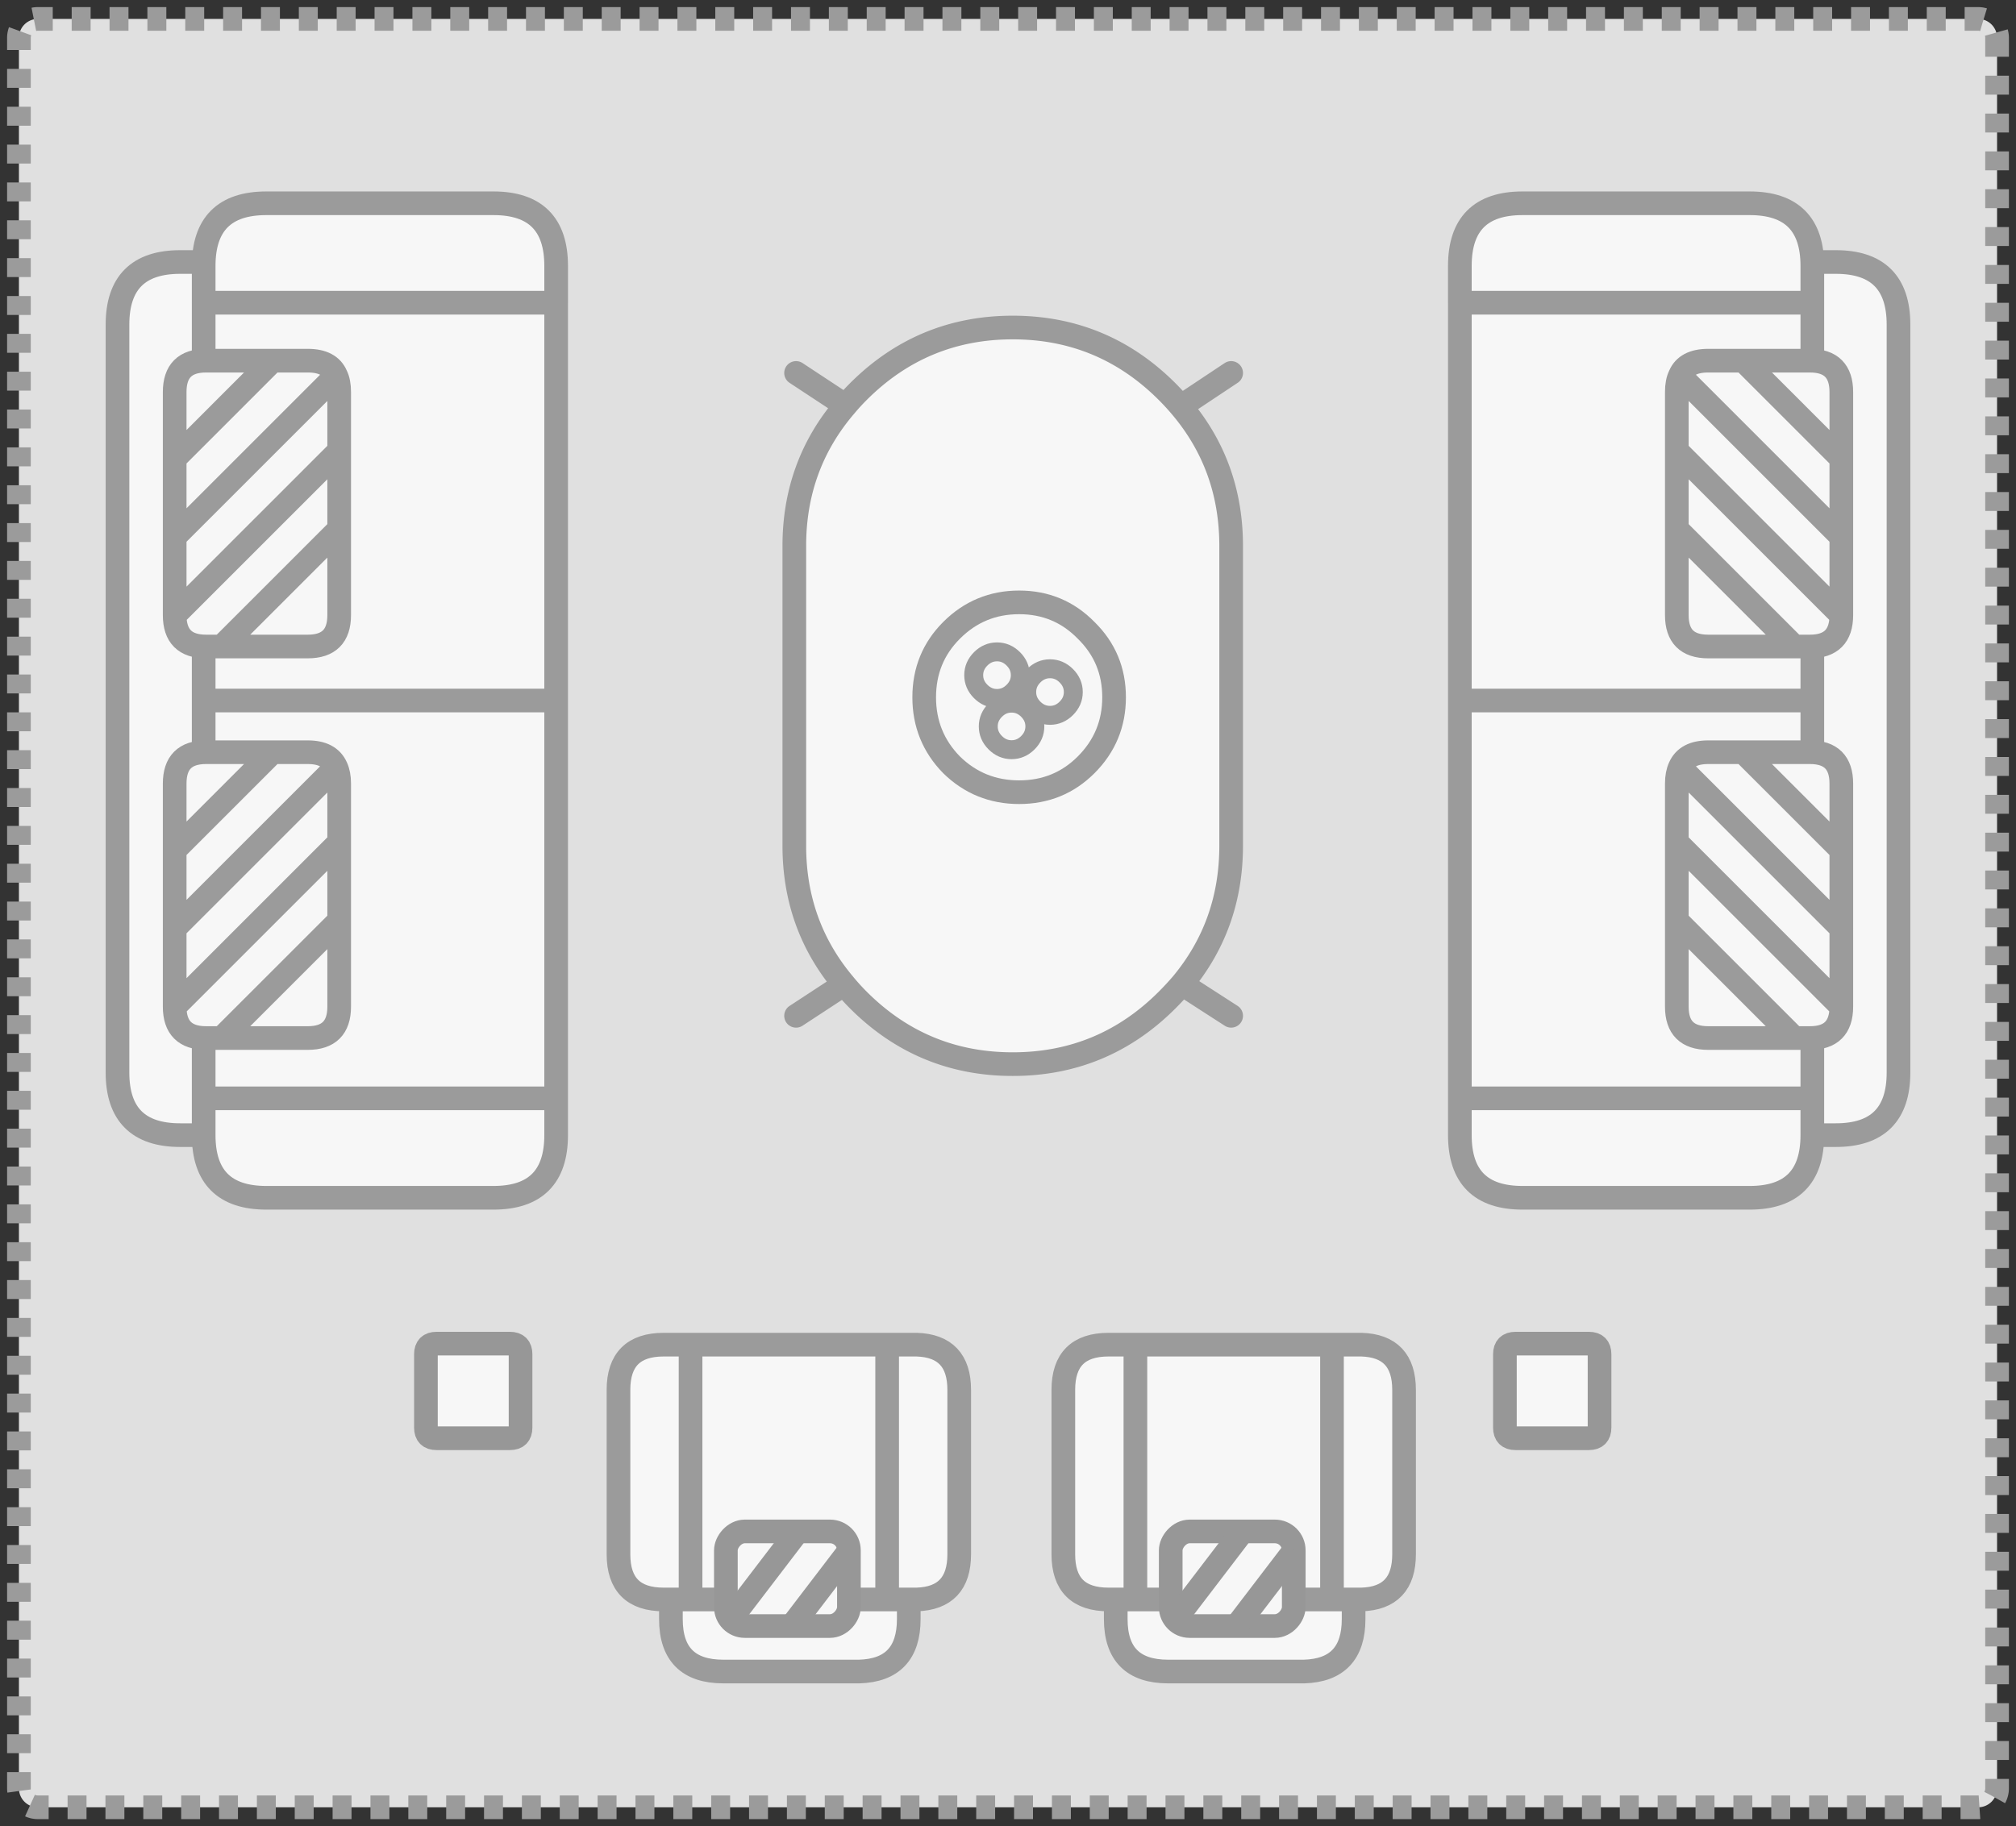 <svg xmlns="http://www.w3.org/2000/svg" width="213" height="193" viewBox="0 0 213 193"><rect x="0" y="0" width="213" height="193" fill="#333333" stroke="none"/><g fill="none" fill-rule="evenodd"><path fill="#E0E0E0" stroke="#9B9B9B" stroke-dasharray="2,2" stroke-width="2.5" d="M211 4v185a2 2 0 0 1-2 2H4a2 2 0 0 1-2-2V4a2 2 0 0 1 2-2h205a2 2 0 0 1 2 2z"/><path fill="#F7F7F7" stroke="#9B9B9B" stroke-linecap="round" stroke-linejoin="round" stroke-width="2.5" d="M12.414 113.345V34.31c0-4.413 2.207-6.62 6.62-6.62h15.31c4.415 0 6.622 2.207 6.622 6.62v79.035c0 4.414-2.207 6.62-6.621 6.62h-15.31c-4.414 0-6.621-2.206-6.621-6.62z"/><path fill="#F7F7F7" stroke="#9B9B9B" stroke-linecap="round" stroke-linejoin="round" stroke-width="2.5" d="M21.517 31.993H58.76v-3.89c0-4.413-2.207-6.62-6.621-6.62h-24c-4.414 0-6.62 2.207-6.62 6.62v45.931h37.24v-42.04m0 42.04v45.932c0 4.413-2.206 6.62-6.62 6.62h-24c-4.414 0-6.62-2.207-6.62-6.62V74.034m0 42.042h37.24"/><path fill="#F7F7F7" d="M17.966 109.448v-30h18v30zm0-41.379v-30h18v30z"/><path stroke="#9B9B9B" stroke-linecap="round" stroke-linejoin="round" stroke-width="2.5" d="M18.456 48.462v-7.035c0-2.207 1.103-3.31 3.31-3.31h10.759c1.544 0 2.538.524 2.979 1.572.22.442.331 1.021.331 1.738v23.587c0 2.206-1.103 3.31-3.31 3.31H21.766c-2.207 0-3.31-1.104-3.31-3.31V48.462L28.8 38.117m-10.344 18.62l17.048-17.048m-17.048 66.704V82.807c0-2.207 1.103-3.31 3.31-3.31h10.759c1.517 0 2.51.523 2.979 1.572.22.469.331 1.048.331 1.738v23.586c0 2.207-1.103 3.31-3.31 3.31H21.766c-2.207 0-3.31-1.103-3.31-3.31l17.379-17.38m-17.38.829L28.8 79.497m-5.379 30.206l12.415-12.414m-17.381.829L35.504 81.07M18.456 65.014l17.379-17.38m-12.414 20.69L35.836 55.91"/><path fill="#F7F7F7" stroke="#9B9B9B" stroke-linecap="round" stroke-linejoin="round" stroke-width="2.5" d="M200.586 113.345V34.31c0-4.413-2.207-6.62-6.62-6.62h-15.31c-4.415 0-6.622 2.207-6.622 6.62v79.035c0 4.414 2.207 6.62 6.621 6.62h15.31c4.414 0 6.621-2.206 6.621-6.62z"/><path fill="#F7F7F7" stroke="#9B9B9B" stroke-linecap="round" stroke-linejoin="round" stroke-width="2.5" d="M191.483 31.993H154.24v-3.89c0-4.413 2.207-6.62 6.621-6.62h24c4.414 0 6.62 2.207 6.62 6.62v45.931h-37.24v-42.04m0 42.04v45.932c0 4.413 2.206 6.62 6.62 6.62h24c4.414 0 6.62-2.207 6.62-6.62V74.034m0 42.042h-37.24"/><path fill="#F7F7F7" d="M195.034 109.448v-30h-18v30zm0-41.379v-30h-18v30z"/><path stroke="#9B9B9B" stroke-linecap="round" stroke-linejoin="round" stroke-width="2.5" d="M194.544 48.462v-7.035c0-2.207-1.103-3.31-3.31-3.31h-10.759c-1.544 0-2.538.524-2.979 1.572-.22.442-.331 1.021-.331 1.738v23.587c0 2.206 1.103 3.31 3.31 3.31h10.759c2.207 0 3.31-1.104 3.31-3.31V48.462L184.2 38.117m10.344 18.62l-17.048-17.048m17.048 66.704V82.807c0-2.207-1.103-3.31-3.31-3.31h-10.759c-1.517 0-2.51.523-2.979 1.572-.22.469-.331 1.048-.331 1.738v23.586c0 2.207 1.103 3.31 3.31 3.31h10.759c2.207 0 3.31-1.103 3.31-3.31l-17.379-17.38m17.38.829L184.2 79.497m5.379 30.206l-12.415-12.414m17.381.829L177.496 81.07m17.048-16.056l-17.379-17.38m12.414 20.69L177.164 55.91"/><g stroke-width="2.5"><path fill="#F7F7F7" stroke="#9B9B9B" stroke-linecap="round" stroke-linejoin="round" d="M76.423 176.654h14.365c3.485-.106 5.227-1.952 5.227-5.539v-12.807c0-3.587-1.742-5.433-5.227-5.539H76.423c-3.692 0-5.538 1.846-5.538 5.539v12.807c0 3.693 1.846 5.539 5.538 5.539z"/><path fill="#F7F7F7" stroke="#9B9B9B" stroke-linecap="round" stroke-linejoin="round" d="M96.846 142.108H70.123c-3.185 0-4.777 1.592-4.777 4.777v17.377c0 3.184 1.592 4.776 4.777 4.776h26.723c3-.092 4.5-1.684 4.5-4.776v-17.377c0-3.093-1.5-4.685-4.5-4.777zm-3.115 26.93v-26.93 26.93zm-20.77 0v-26.93 26.93z"/><g stroke="#979797" transform="matrix(1 0 0 -1 76.692 171.846)"><rect width="13" height="10" fill="#F7F7F7" rx="2"/><path d="M.138.246l7.087 9.277M7.138.246l5.945 7.782"/></g></g><g stroke-width="2.5"><path fill="#F7F7F7" stroke="#9B9B9B" stroke-linecap="round" stroke-linejoin="round" d="M123.423 176.654h14.365c3.485-.106 5.227-1.952 5.227-5.539v-12.807c0-3.587-1.742-5.433-5.227-5.539h-14.365c-3.692 0-5.538 1.846-5.538 5.539v12.807c0 3.693 1.846 5.539 5.538 5.539z"/><path fill="#F7F7F7" stroke="#9B9B9B" stroke-linecap="round" stroke-linejoin="round" d="M143.846 142.108h-26.723c-3.185 0-4.777 1.592-4.777 4.777v17.377c0 3.184 1.592 4.776 4.777 4.776h26.723c3-.092 4.5-1.684 4.5-4.776v-17.377c0-3.093-1.5-4.685-4.5-4.777zm-3.115 26.93v-26.93 26.93zm-20.77 0v-26.93 26.93z"/><g stroke="#979797" transform="matrix(1 0 0 -1 123.692 171.846)"><rect width="13" height="10" fill="#F7F7F7" rx="2"/><path d="M.138.246l7.087 9.277M7.138.246l5.945 7.782"/></g></g><path d="M46.125 142h7.75c.75 0 1.125.375 1.125 1.125v7.75c0 .75-.375 1.125-1.125 1.125h-7.75c-.75 0-1.125-.375-1.125-1.125v-7.75c0-.75.375-1.125 1.125-1.125zm114 0h7.75c.75 0 1.125.375 1.125 1.125v7.75c0 .75-.375 1.125-1.125 1.125h-7.75c-.75 0-1.125-.375-1.125-1.125v-7.75c0-.75.375-1.125 1.125-1.125z" fill="#F7F7F7" stroke="#979797" stroke-linecap="round" stroke-linejoin="round" stroke-width="2.5"/><g transform="rotate(-90 98.192 15.192)"><rect width="78" height="47" x="1" y="1" fill="#F7F7F7" rx="23.5"/><path stroke="#9B9B9B" stroke-linecap="round" stroke-linejoin="round" stroke-width="2.5" d="M6.03 1.108l3.324 5.077C13.518 2.677 18.4.923 24 .923h31.692c5.686 0 10.63 1.805 14.831 5.415l3.446-5.23M6.031 47.077l3.354-5.2a30.144 30.144 0 0 1-1.693-1.57C3.18 35.796.923 30.36.923 24c0-6.359 2.256-11.795 6.77-16.308a22.728 22.728 0 0 1 1.66-1.507m61.17.153A22.8 22.8 0 0 1 72 7.692c4.513 4.513 6.77 9.949 6.77 16.308S76.512 35.795 72 40.308a25.98 25.98 0 0 1-1.57 1.446l3.54 5.323m-3.54-5.323c-4.18 3.549-9.093 5.323-14.738 5.323H24c-5.58 0-10.452-1.733-14.615-5.2"/><path fill="#F7F7F7" stroke="#9B9B9B" stroke-linecap="round" stroke-linejoin="round" stroke-width="2.5" d="M49.723 24.677c0 2.79-.985 5.149-2.954 7.077-1.928 1.97-4.287 2.954-7.077 2.954s-5.169-.985-7.138-2.954c-1.928-1.928-2.892-4.287-2.892-7.077s.964-5.17 2.892-7.139c1.97-1.928 4.349-2.892 7.138-2.892 2.79 0 5.149.964 7.077 2.892 1.97 1.97 2.954 4.35 2.954 7.139z"/><path d="M39.076 23.877c0 .656-.246 1.23-.738 1.723-.493.492-1.067.738-1.723.738-.657 0-1.231-.246-1.723-.738-.493-.493-.739-1.068-.739-1.723 0-.657.246-1.231.739-1.723.492-.493 1.066-.739 1.723-.739.656 0 1.23.246 1.723.739.492.492.738 1.066.738 1.723zm5.416-1.539c0 .657-.247 1.23-.739 1.723-.492.493-1.067.739-1.723.739-.656 0-1.23-.246-1.723-.739-.492-.492-.739-1.066-.739-1.723 0-.656.247-1.23.739-1.723.492-.492 1.067-.738 1.723-.738.656 0 1.23.246 1.723.738.492.492.739 1.067.739 1.723zm-1.785 5.6c0 .657-.246 1.23-.739 1.723-.492.493-1.066.739-1.723.739-.656 0-1.23-.246-1.723-.739-.492-.492-.738-1.066-.738-1.723 0-.656.246-1.23.738-1.723.493-.492 1.067-.738 1.723-.738.657 0 1.231.246 1.723.738.493.492.739 1.067.739 1.723z" fill="#F7F7F7" stroke="#9B9B9B" stroke-linecap="round" stroke-linejoin="round" stroke-width="2"/></g></g></svg>